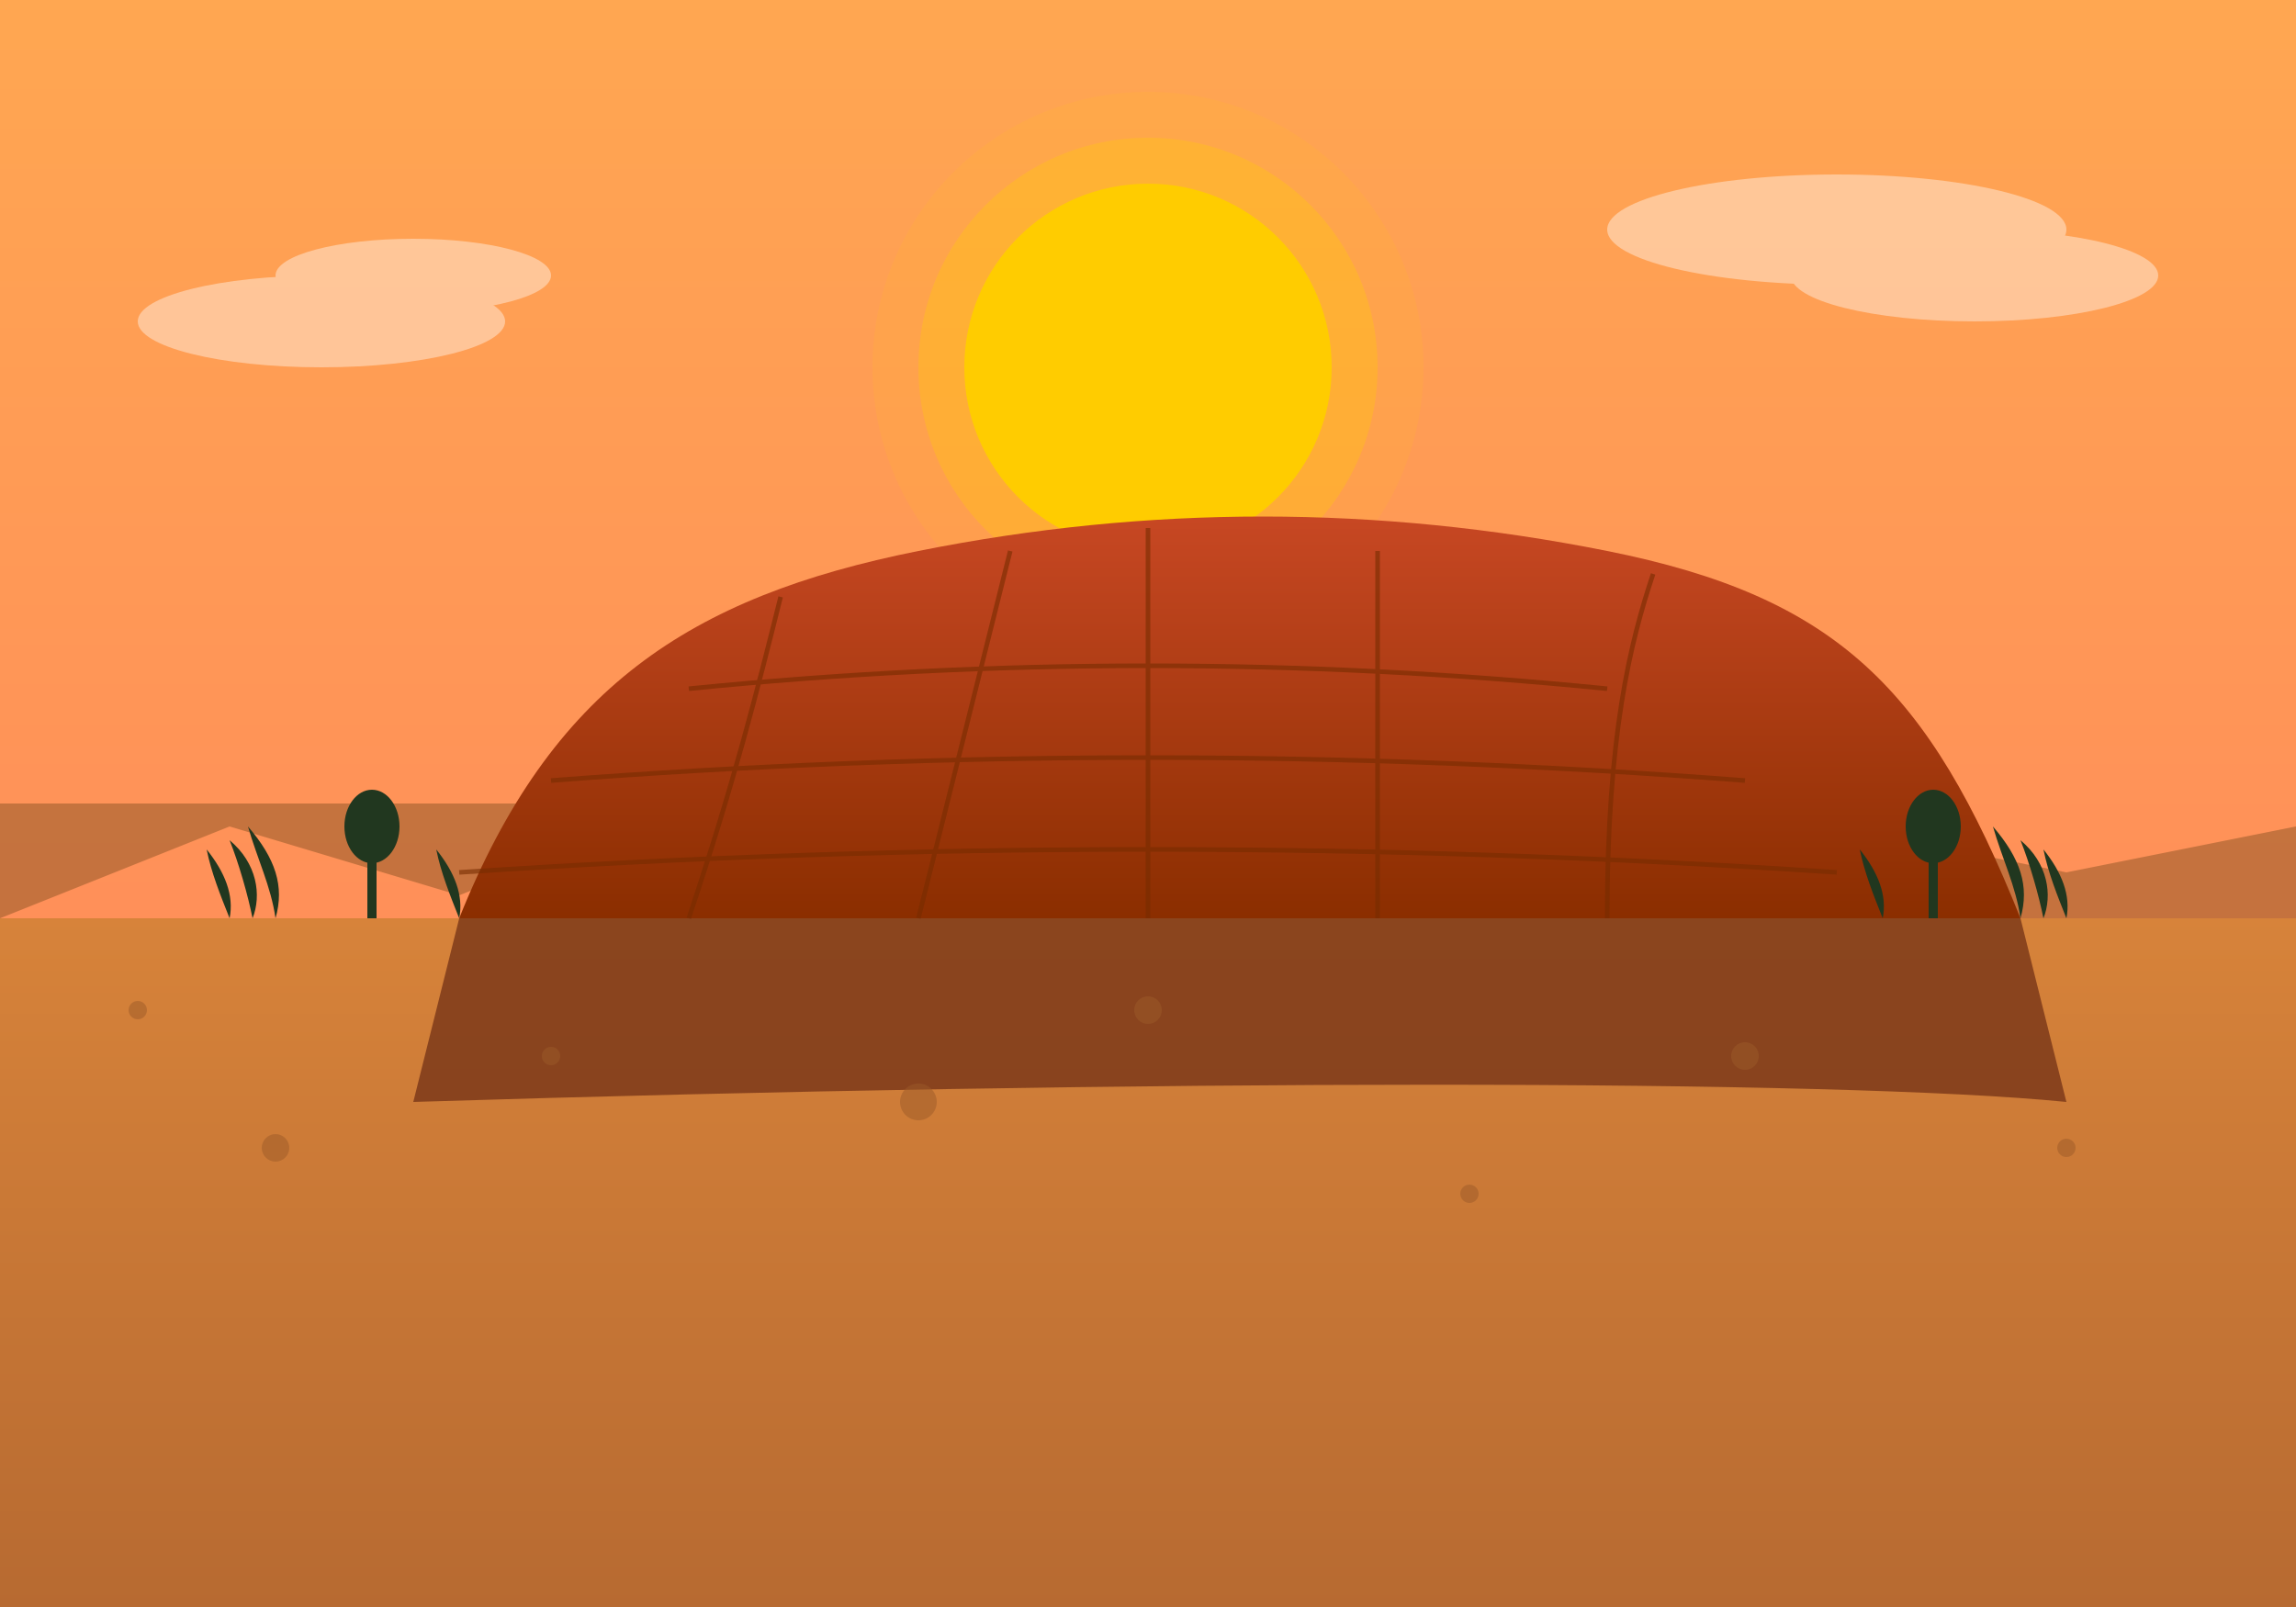 <svg xmlns="http://www.w3.org/2000/svg" width="500" height="350" viewBox="0 0 500 350">
  <rect x="0" y="0" width="500" height="350" fill="#808080" stroke="none"/>
  <defs>
    <linearGradient id="sky-gradient" x1="0%" y1="0%" x2="0%" y2="100%">
      <stop offset="0%" stop-color="#ffa751" />
      <stop offset="100%" stop-color="#ff7e5f" />
    </linearGradient>
    <linearGradient id="uluru-gradient" x1="0%" y1="0%" x2="0%" y2="100%">
      <stop offset="0%" stop-color="#c94824" />
      <stop offset="100%" stop-color="#8b2e00" />
    </linearGradient>
    <linearGradient id="ground-gradient" x1="0%" y1="0%" x2="0%" y2="100%">
      <stop offset="0%" stop-color="#D7833A" />
      <stop offset="100%" stop-color="#B76A31" />
    </linearGradient>
  </defs>
  
  <!-- Sky Background (Sunset) -->
  <rect width="500" height="350" fill="url(#sky-gradient)" />
  
  <!-- Sun/Sunset -->
  <circle cx="250" cy="80" r="40" fill="#ffcc00" />
  <circle cx="250" cy="80" r="50" fill="#ffcc00" opacity="0.3" />
  <circle cx="250" cy="80" r="60" fill="#ffcc00" opacity="0.1" />
  
  <!-- Desert Ground -->
  <rect width="500" height="150" y="200" fill="url(#ground-gradient)" />
  
  <!-- Distant Mountains -->
  <path d="M 0,200 L 50,180 L 100,195 L 150,175 L 0,175 Z" fill="#8d5524" opacity="0.5" />
  <path d="M 350,200 L 400,180 L 450,190 L 500,180 L 500,200 Z" fill="#8d5524" opacity="0.5" />
  
  <!-- Uluru (Ayers Rock) -->
  <path d="M 100,200 
           C 120,150 150,130 200,120 
           C 250,110 300,110 350,120
           C 400,130 420,150 440,200
           Z" 
        fill="url(#uluru-gradient)" />
  
  <!-- Texture and details on Uluru -->
  <g opacity="0.6">
    <!-- Vertical erosion lines -->
    <path d="M 150,200 C 160,170 165,150 170,130" fill="none" stroke="#762b00" stroke-width="1" />
    <path d="M 200,200 C 210,160 215,140 220,120" fill="none" stroke="#762b00" stroke-width="1" />
    <path d="M 250,200 C 250,160 250,140 250,115" fill="none" stroke="#762b00" stroke-width="1" />
    <path d="M 300,200 C 300,160 300,140 300,120" fill="none" stroke="#762b00" stroke-width="1" />
    <path d="M 350,200 C 350,160 355,140 360,125" fill="none" stroke="#762b00" stroke-width="1" />
    
    <!-- Horizontal strata lines -->
    <path d="M 150,150 Q 250,140 350,150" fill="none" stroke="#762b00" stroke-width="1" />
    <path d="M 120,170 Q 250,160 380,170" fill="none" stroke="#762b00" stroke-width="1" />
    <path d="M 100,190 Q 250,180 400,190" fill="none" stroke="#762b00" stroke-width="1" />
  </g>
  
  <!-- Uluru Shadow -->
  <path d="M 100,200 C 120,200 300,200 440,200 L 450,240 C 400,235 250,235 90,240 Z" fill="#6b2c13" opacity="0.7" />
  
  <!-- Desert Vegetation Silhouettes -->
  <g fill="#21371f">
    <!-- Spinifex Grass -->
    <path d="M 50,200 C 48,195 46,190 45,185 C 49,190 51,195 50,200" />
    <path d="M 55,200 C 54,195 52,188 50,183 C 56,188 57,195 55,200" />
    <path d="M 60,200 C 59,193 56,187 54,180 C 60,187 62,193 60,200" />
    
    <path d="M 450,200 C 448,195 446,190 445,185 C 449,190 451,195 450,200" />
    <path d="M 445,200 C 444,195 442,188 440,183 C 446,188 447,195 445,200" />
    <path d="M 440,200 C 439,193 436,187 434,180 C 440,187 442,193 440,200" />
    
    <path d="M 100,200 C 98,195 96,190 95,185 C 99,190 101,195 100,200" />
    <path d="M 410,200 C 408,195 406,190 405,185 C 409,190 411,195 410,200" />
    
    <!-- Desert Oak -->
    <rect width="2" height="15" x="80" y="185" />
    <ellipse cx="81" cy="180" rx="6" ry="8" />
    
    <rect width="2" height="15" x="420" y="185" />
    <ellipse cx="421" cy="180" rx="6" ry="8" />
  </g>
  
  <!-- Subtle clouds -->
  <g fill="white" opacity="0.4">
    <ellipse cx="70" cy="70" rx="40" ry="10" />
    <ellipse cx="90" cy="60" rx="30" ry="8" />
    <ellipse cx="400" cy="50" rx="50" ry="12" />
    <ellipse cx="430" cy="60" rx="40" ry="10" />
  </g>
  
  <!-- Ground Texture - Small rocks and texture -->
  <g fill="#9c5a28" opacity="0.5">
    <circle cx="30" cy="220" r="2" />
    <circle cx="60" cy="250" r="3" />
    <circle cx="120" cy="230" r="2" />
    <circle cx="200" cy="240" r="4" />
    <circle cx="250" cy="220" r="3" />
    <circle cx="320" cy="260" r="2" />
    <circle cx="380" cy="230" r="3" />
    <circle cx="450" cy="250" r="2" />
  </g>
</svg>

